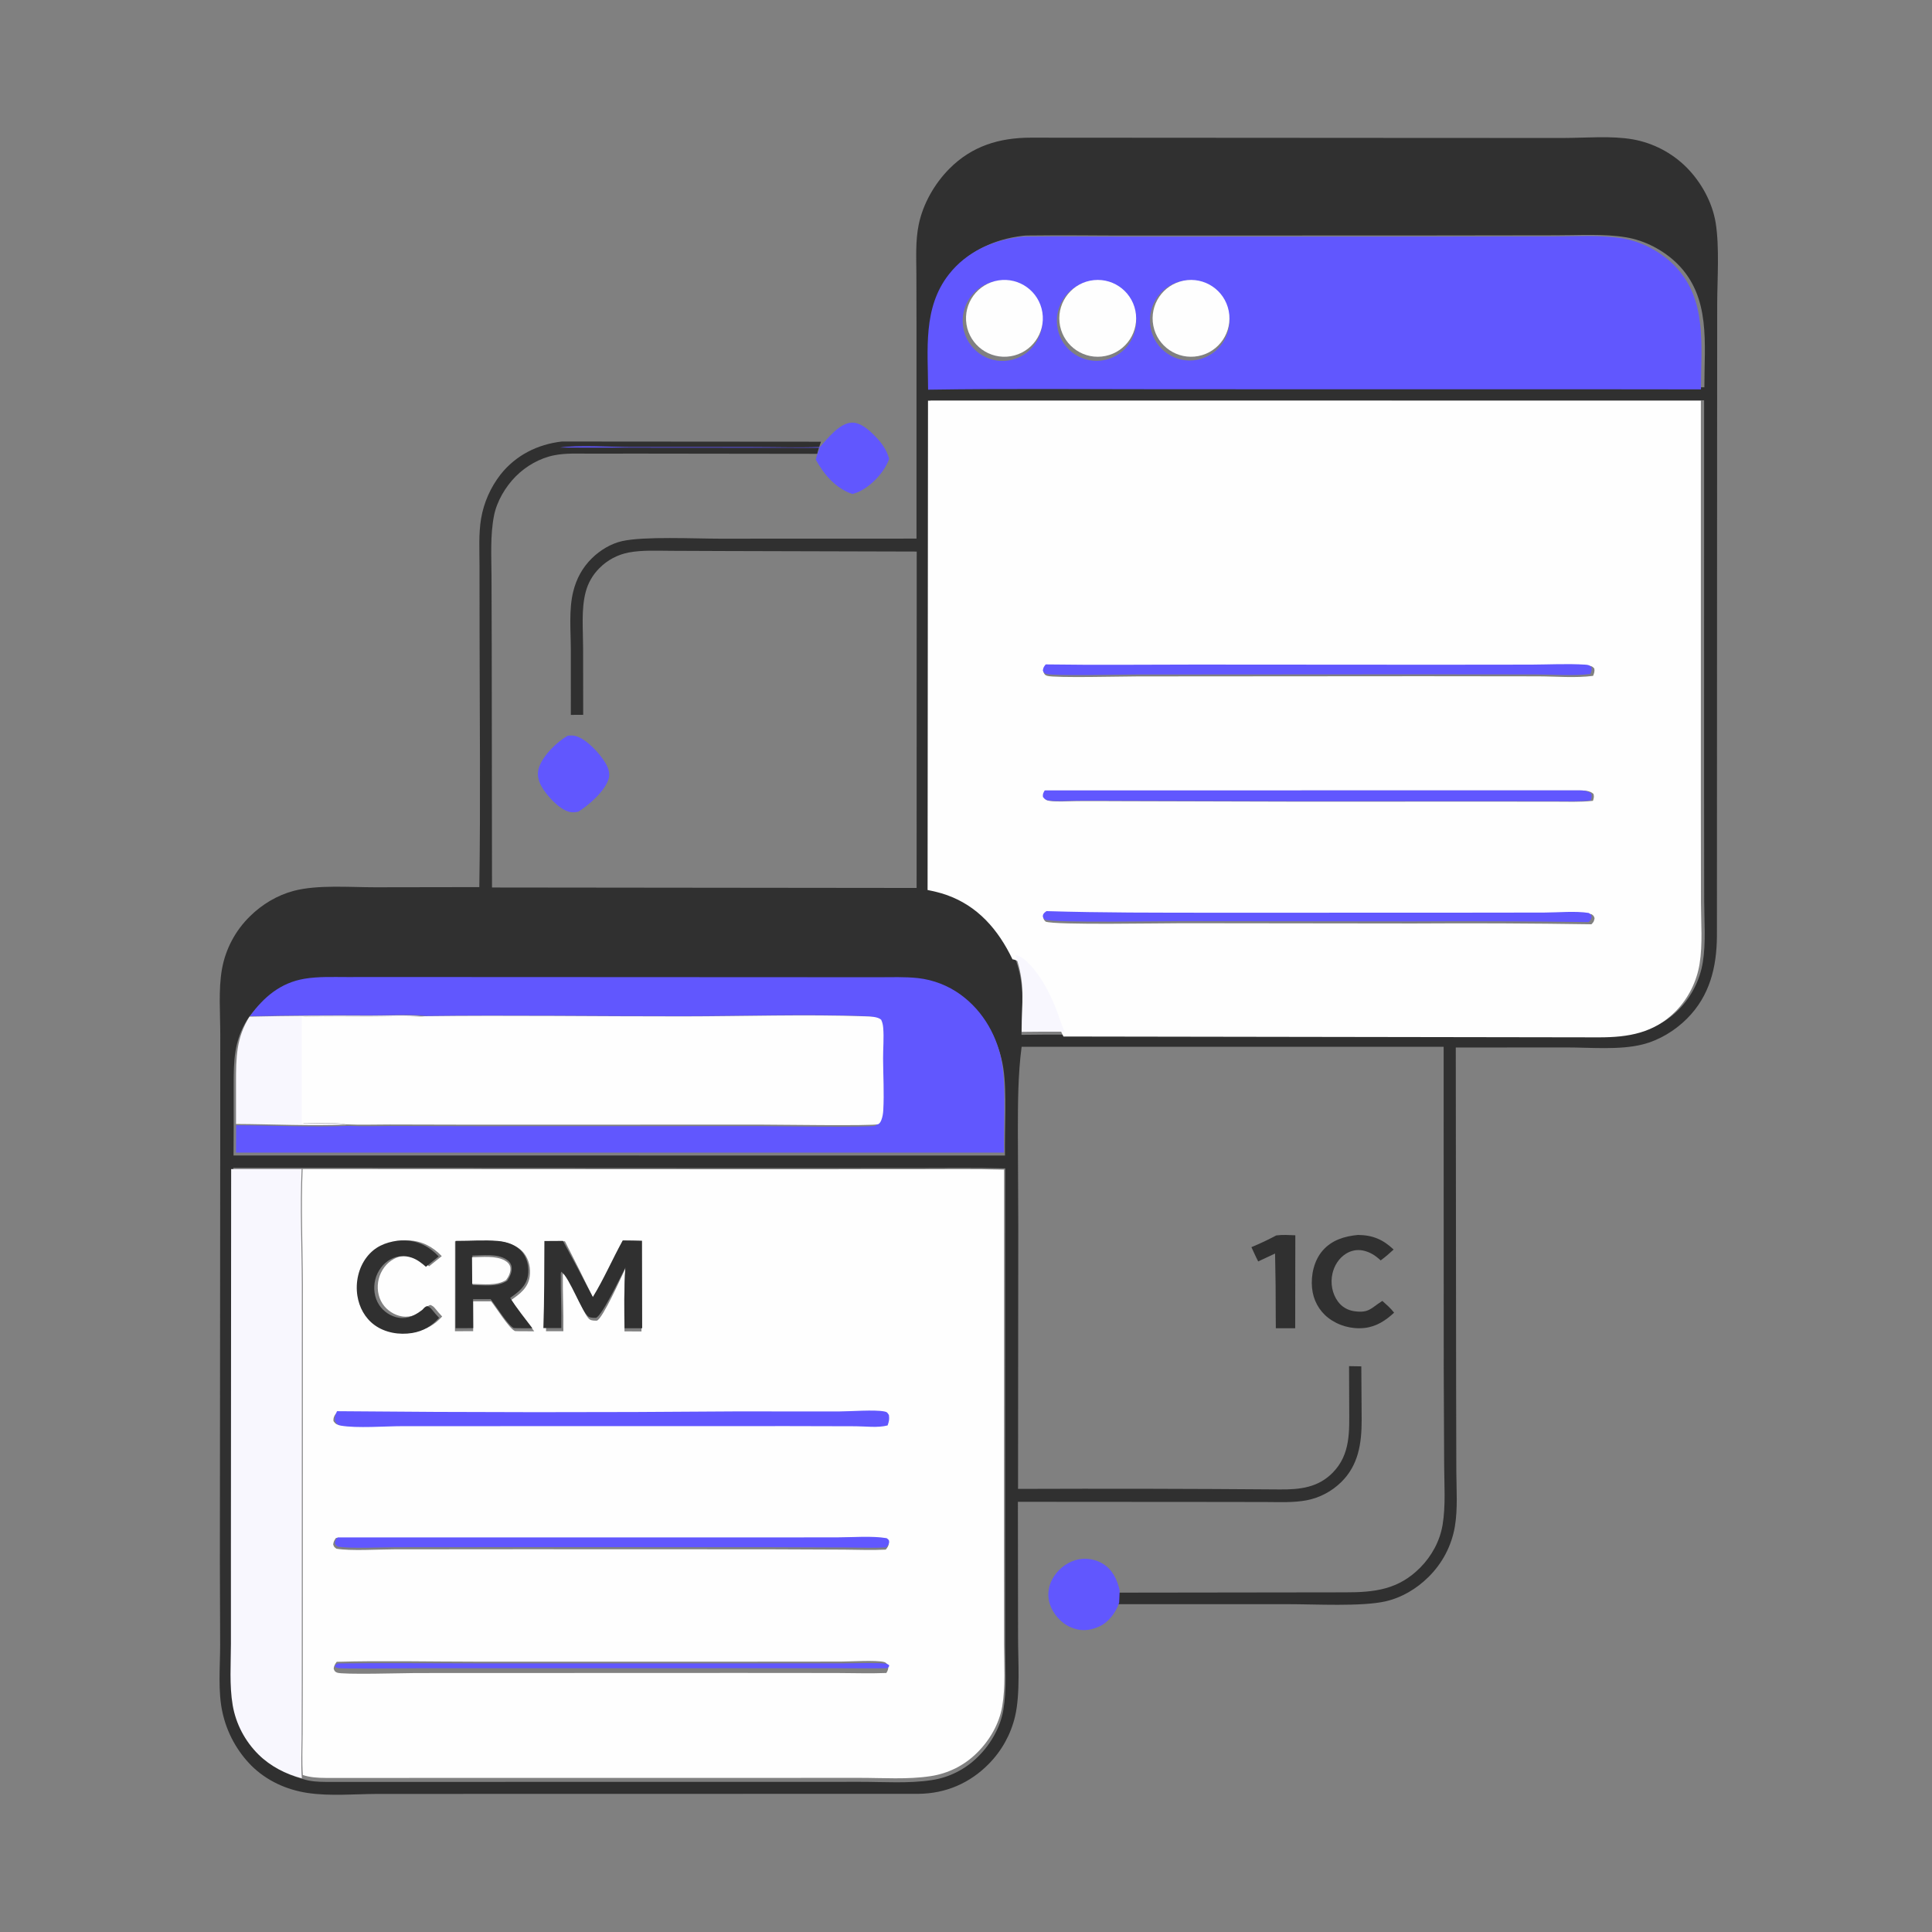 <svg width="352" height="352" viewBox="0 0 352 352" fill="none" xmlns="http://www.w3.org/2000/svg">
<rect x="0" y="0" width="352" height="352" fill="#808080" stroke="none"/>
<path d="M87.329 161.626C87.567 146.162 87.388 130.645 87.376 115.177L87.364 103.006C87.361 100.192 87.19 97.267 87.65 94.484C88.154 91.559 89.371 88.803 91.193 86.459C93.987 82.929 97.94 80.954 102.361 80.443L149.576 80.478C149.336 81.202 149.049 81.936 148.897 82.684L115.796 82.642L107.45 82.653C105.294 82.654 103.08 82.528 100.954 82.952C98.341 83.473 95.821 84.921 93.955 86.805C92.08 88.698 90.508 91.354 89.999 93.976C89.302 97.569 89.533 101.335 89.551 104.977L89.589 117.503L89.64 161.698L167.002 161.781L167.019 100.49L132.292 100.396L122.362 100.356C119.801 100.349 117.09 100.194 114.565 100.659C112.538 101.044 110.674 102.035 109.221 103.499C107.998 104.71 107.126 106.229 106.698 107.896C105.88 111.027 106.235 114.726 106.237 117.95L106.254 130.238L104.004 130.247L104.001 118.304C103.993 114.889 103.619 111.119 104.435 107.794C105.007 105.462 106.111 103.413 107.828 101.723C109.327 100.248 111.316 99.036 113.381 98.579C117.382 97.694 126.617 98.144 131.061 98.144L166.981 98.132L166.982 59.738L166.96 49.962C166.948 46.951 166.774 43.836 167.394 40.872C168.181 37.111 170.267 33.466 172.964 30.746C177.069 26.604 182.1 25.078 187.811 25.084L264.57 25.131L285.03 25.136C289.087 25.124 293.523 24.708 297.514 25.393C301.194 26.059 304.585 27.825 307.24 30.458C309.932 33.15 311.998 36.878 312.595 40.657C313.288 45.041 312.886 50.771 312.865 55.264L312.849 79.283L312.815 170.532C312.775 176.231 311.502 181.463 307.341 185.609C305.145 187.798 302.306 189.521 299.287 190.286C295.112 191.344 289.787 190.837 285.46 190.838L265.235 190.851L265.297 252.172L265.334 268.025C265.346 271.356 265.624 274.908 265.058 278.194C264.453 281.656 262.781 284.842 260.276 287.307C258.12 289.457 255.374 291.097 252.389 291.767C248.064 292.739 239.581 292.273 234.787 292.274L203.675 292.277L203.766 290.17L245.054 290.116C250.453 290.124 254.781 289.627 258.765 285.603C260.848 283.5 262.337 280.773 262.828 277.844C263.418 274.328 263.131 270.484 263.118 266.927L263.04 249.43L263.024 190.72L186.134 190.723C185.458 195.868 185.461 200.919 185.449 206.098L185.524 223.355L185.482 271.269C201.387 271.21 217.291 271.242 233.196 271.367C236.829 271.396 240.135 271.044 242.819 268.307C246.086 264.975 245.833 260.775 245.82 256.458L245.791 248.906L248.024 248.942L248.087 258.729C248.089 262.943 247.518 266.925 244.375 270.017C242.647 271.723 240.454 272.88 238.07 273.343C235.644 273.803 233.117 273.667 230.659 273.66L221.442 273.646L185.454 273.621L185.485 298.157C185.477 302.527 185.926 308.577 184.933 312.743C184.161 315.997 182.511 318.978 180.164 321.36C176.711 324.885 172.296 326.78 167.368 326.824L89.855 326.838L68.682 326.842C64.562 326.865 60.094 327.279 56.033 326.666C52.184 326.086 48.57 324.438 45.794 321.683C43.187 319.046 41.374 315.731 40.561 312.114C39.667 308.245 40.109 303.695 40.111 299.716L40.059 284.779L40.124 209.2L40.132 188.454C40.133 184.619 39.779 180.367 40.434 176.598C41.084 172.93 42.868 169.557 45.533 166.953C47.729 164.776 50.527 163.094 53.527 162.306C57.879 161.162 63.805 161.663 68.356 161.656L87.329 161.626ZM169.445 161.875C170.582 162.102 171.718 162.363 172.815 162.743C178.606 164.748 182.337 169.091 184.93 174.473C186.916 179.966 186.098 183.03 186.107 188.542C188.815 188.506 191.524 188.494 194.233 188.505L291.867 188.658C297.264 188.661 301.961 187.892 305.92 183.882C308.213 181.528 309.725 178.525 310.251 175.281C310.825 171.725 310.502 167.818 310.496 164.212L310.475 144.97L310.481 72.938L169.522 72.93L169.445 161.875ZM45.087 185.713C42.608 189.654 42.576 193.306 42.572 197.825L42.575 205.549L42.548 210.526L183.104 210.531C183.002 205.842 183.482 199.052 182.801 194.638C182.012 189.527 179.379 184.841 175.168 181.785C172.869 180.124 170.18 179.086 167.362 178.771C164.937 178.508 162.43 178.617 159.993 178.614L148.271 178.608L110.029 178.59L73.266 178.574L62.886 178.58C60.294 178.582 57.636 178.462 55.072 178.888C50.711 179.615 47.608 182.216 45.087 185.713ZM55.128 212.775L42.502 212.78L42.458 281.963L42.46 299.515C42.454 303.195 42.171 307.137 42.778 310.769C43.357 314.177 44.974 317.324 47.408 319.78C49.569 321.948 52.231 323.307 55.158 324.117C56.543 324.58 57.943 324.644 59.391 324.655L133.543 324.648L156.783 324.642C160.984 324.637 165.568 324.974 169.722 324.329C172.961 323.849 175.956 322.328 178.255 319.997C180.524 317.74 182.265 314.705 182.808 311.53C183.435 307.862 183.151 303.88 183.149 300.168L183.139 282.301L183.152 212.878C177.84 212.72 172.501 212.811 167.186 212.806L137.361 212.817L55.128 212.775ZM186.323 42.964C181.271 43.564 176.524 45.669 173.312 49.73C168.515 55.794 169.495 63.367 169.513 70.611C184.287 70.382 199.094 70.535 213.871 70.531L293.895 70.539L310.526 70.557C310.511 62.625 311.756 54.132 305.57 48.025C303.109 45.596 299.691 43.809 296.273 43.241C292.132 42.551 287.556 42.878 283.356 42.863L259.018 42.896L205.766 42.91C199.918 42.923 194.059 42.811 188.212 42.897C187.594 42.907 186.935 42.885 186.323 42.964Z" fill="#303030"/>
<path d="M169.094 71C169.076 63.708 168.097 56.083 172.887 49.978C176.096 45.89 180.836 43.77 185.88 43.166C186.492 43.087 187.15 43.109 187.767 43.1C193.605 43.013 199.456 43.126 205.296 43.113L258.472 43.098L282.775 43.065C286.969 43.08 291.539 42.751 295.675 43.445C299.088 44.018 302.5 45.816 304.958 48.262C311.135 54.41 309.892 62.96 309.907 70.946L293.3 70.928L213.389 70.92C198.633 70.924 183.847 70.77 169.094 71ZM181.532 51.22C177.562 51.845 174.852 55.602 175.486 59.602C176.12 63.601 179.857 66.32 183.822 65.667C187.768 65.017 190.449 61.273 189.818 57.294C189.187 53.314 185.482 50.598 181.532 51.22ZM199.067 51.209C195.087 51.61 192.187 55.192 192.594 59.203C193.002 63.213 196.564 66.127 200.541 65.706C204.504 65.285 207.382 61.712 206.976 57.717C206.57 53.721 203.032 50.81 199.067 51.209ZM215.359 51.21C211.437 51.989 208.882 55.823 209.649 59.778C210.415 63.733 214.214 66.315 218.138 65.549C222.073 64.782 224.643 60.941 223.874 56.977C223.106 53.012 219.291 50.428 215.359 51.21Z" fill="#6157FE"/>
<path d="M184.129 64.907C180.304 65.532 176.7 62.931 176.089 59.104C175.477 55.278 178.091 51.682 181.92 51.085C185.73 50.49 189.303 53.088 189.911 56.896C190.52 60.703 187.934 64.285 184.129 64.907Z" fill="#FEFEFE"/>
<path d="M200.732 64.961C196.881 65.366 193.432 62.566 193.037 58.714C192.642 54.861 195.451 51.42 199.304 51.035C203.144 50.652 206.57 53.448 206.963 57.286C207.357 61.124 204.569 64.557 200.732 64.961Z" fill="#FEFEFE"/>
<path d="M218.33 64.871C214.54 65.605 210.871 63.131 210.131 59.342C209.391 55.553 211.858 51.88 215.646 51.134C219.443 50.385 223.127 52.86 223.869 56.658C224.611 60.456 222.13 64.136 218.33 64.871Z" fill="#FEFEFE"/>
<path d="M184.469 174.781C181.879 169.386 178.152 165.034 172.366 163.024C171.27 162.643 170.136 162.381 169 162.154L169.077 73L309.889 73.008L309.884 145.209L309.904 164.496C309.91 168.111 310.233 172.027 309.66 175.591C309.134 178.843 307.624 181.853 305.333 184.213C301.379 188.232 296.686 189.002 291.295 189L193.762 188.847C193.175 187.795 192.814 186.471 192.377 185.336C191.351 182.67 190.109 180.139 188.35 177.877C187.486 176.764 185.918 174.962 184.469 174.781ZM190.646 121.235C190.281 121.734 190.203 121.842 190.122 122.482C190.324 122.866 190.361 123.001 190.809 123.136C192.185 123.55 204.596 123.241 207.306 123.238L259.089 123.202L280.194 123.226C283.422 123.232 287.072 123.564 290.255 123.138C290.443 122.643 290.574 122.329 290.471 121.787C290.104 121.368 289.841 121.318 289.288 121.281C286.067 121.065 282.72 121.258 279.486 121.276L261.996 121.297L217.997 121.267C208.884 121.275 199.758 121.381 190.646 121.235ZM190.477 144.029C190.221 144.48 190.082 144.714 190.154 145.257C190.486 145.695 190.704 145.852 191.259 145.924C192.772 146.12 194.458 145.966 195.992 145.958C198.79 145.946 201.588 145.949 204.385 145.967L235.587 146.055L271.853 146.049L283.181 146.056C285.51 146.054 287.918 146.163 290.231 145.906C290.377 145.377 290.464 145.201 290.33 144.657C289.655 143.983 288.488 144.017 287.588 144.019L190.477 144.029ZM190.783 166.198C190.467 166.469 190.182 166.641 190.125 167.093C190.073 167.51 190.265 167.653 190.522 167.923C192.345 168.568 211.533 168.2 215.43 168.205L257.535 168.254C268.341 168.185 279.148 168.233 289.952 168.397C290.377 167.962 290.401 167.896 290.525 167.298C290.379 166.854 290.359 166.842 289.978 166.569C287.578 166.138 284.34 166.482 281.843 166.488L263.99 166.512L221.247 166.52C211.107 166.507 200.916 166.543 190.783 166.198Z" fill="#FEFEFE"/>
<path d="M102 81.544C105.147 81.048 111.487 81.447 114.919 81.45L137.254 81.452C141.29 81.456 145.36 81.579 149.39 81.447C150.78 79.897 152.953 77.061 155.213 77.001C156.795 76.959 158.293 78.313 159.335 79.362C160.572 80.607 161.535 81.9 162 83.603C161.158 86.009 158.771 88.549 156.399 89.635C156.048 89.796 155.673 89.901 155.3 90C152.299 89.022 150.089 86.425 148.639 83.75C148.791 83.014 149.078 82.291 149.319 81.578L102 81.544Z" fill="#6157FE"/>
<path d="M289.75 122.8C286.578 123.193 282.942 122.887 279.726 122.881L258.702 122.86L207.119 122.893C204.419 122.895 192.056 123.18 190.685 122.798C190.238 122.674 190.201 122.55 190 122.198C190.081 121.609 190.159 121.509 190.522 121.051C199.599 121.185 208.69 121.088 217.768 121.08L261.598 121.108L279.021 121.089C282.243 121.072 285.577 120.895 288.786 121.093C289.336 121.127 289.599 121.173 289.964 121.558C290.066 122.057 289.936 122.346 289.75 122.8Z" fill="#6157FE"/>
<path d="M105.383 147.878C104.812 148.005 104.254 148.062 103.679 147.904C101.818 147.395 99.535 144.898 98.603 143.171C98.066 142.174 97.817 141.094 98.152 139.976C98.833 137.707 101.515 135.112 103.467 134.025C103.929 133.993 104.369 133.972 104.823 134.087C106.824 134.592 109.283 137.261 110.329 139.053C110.813 139.88 111.18 140.875 110.906 141.847C110.268 144.116 107.262 146.71 105.383 147.878Z" fill="#6157FE"/>
<path d="M289.835 145.833C287.528 146.083 285.127 145.977 282.804 145.98L271.505 145.973L235.333 145.979L204.212 145.893C201.422 145.875 198.632 145.872 195.842 145.885C194.312 145.892 192.63 146.041 191.12 145.851C190.567 145.781 190.349 145.629 190.019 145.203C189.947 144.676 190.085 144.448 190.341 144.01L287.199 144.001C288.096 143.999 289.26 143.966 289.933 144.621C290.068 145.149 289.981 145.32 289.835 145.833Z" fill="#6157FE"/>
<path d="M289.43 168C278.669 167.85 267.907 167.807 257.145 167.869L215.21 167.825C211.33 167.821 192.219 168.155 190.404 167.569C190.148 167.323 189.956 167.193 190.009 166.814C190.065 166.403 190.349 166.246 190.663 166C200.755 166.313 210.905 166.281 221.004 166.293L263.573 166.286L281.353 166.264C283.84 166.258 287.065 165.946 289.456 166.337C289.835 166.585 289.855 166.597 290 167C289.877 167.544 289.853 167.604 289.43 168Z" fill="#6157FE"/>
<path d="M185 174C186.403 174.179 187.921 175.968 188.759 177.073C190.462 179.319 191.665 181.832 192.659 184.478C193.082 185.605 193.432 186.92 194 187.964C191.379 187.952 188.759 187.965 186.138 188C186.129 182.515 186.921 179.466 185 174Z" fill="#F8F7FE"/>
<path d="M45.528 185.155C48.038 181.654 51.127 179.05 55.469 178.323C58.022 177.896 60.667 178.016 63.248 178.014L73.582 178.008L110.181 178.024L148.253 178.042L159.922 178.048C162.348 178.051 164.844 177.942 167.259 178.205C170.064 178.521 172.741 179.56 175.029 181.223C179.222 184.281 181.843 188.973 182.628 194.09C183.307 198.509 182.829 205.306 182.93 210L43 209.995L43.027 205.013C49.837 205.043 56.763 205.402 63.56 205.128C66.168 205.254 68.833 205.147 71.448 205.152L87.073 205.189L138.089 205.175C140.526 205.17 158.521 205.448 159.458 205.103C159.748 204.996 159.945 204.615 160.049 204.339C160.268 203.762 160.369 203.132 160.402 202.517C160.573 199.346 160.382 196.093 160.368 192.912C160.361 191.054 160.54 189.106 160.389 187.259C160.344 186.702 160.252 186.266 160.022 185.758C159.427 185.185 158.056 185.156 157.244 185.127C146.309 184.733 135.21 185.13 124.258 185.139C108.756 185.152 93.224 184.911 77.725 185.107C74.529 184.768 71.067 185.008 67.846 184.995C60.406 184.943 52.966 184.997 45.528 185.155Z" fill="#6157FE"/>
<path d="M43.002 204.786L43 197.169C43.003 192.713 43.035 189.112 45.453 185.227C52.741 185.071 60.031 185.018 67.32 185.069C70.476 185.082 73.868 184.846 77 185.18C74.702 185.372 72.337 185.272 70.03 185.267C65.126 185.255 60.201 185.133 55.299 185.254L55.296 204.716C57.789 204.761 60.69 204.461 63.12 204.899C56.461 205.169 49.675 204.815 43.002 204.786Z" fill="#F8F7FE"/>
<path d="M55.003 185.226C60.059 185.105 65.137 185.227 70.195 185.239C72.575 185.244 75.014 185.344 77.384 185.152C93.045 184.959 108.74 185.196 124.405 185.183C135.472 185.174 146.687 184.784 157.737 185.171C158.557 185.2 159.943 185.228 160.544 185.792C160.777 186.292 160.869 186.721 160.915 187.269C161.067 189.087 160.887 191.004 160.894 192.832C160.908 195.963 161.102 199.164 160.928 202.285C160.895 202.89 160.793 203.51 160.572 204.078C160.466 204.35 160.267 204.724 159.974 204.829C159.028 205.169 140.844 204.895 138.381 204.9L86.829 204.915L71.041 204.878C68.398 204.873 65.705 204.979 63.069 204.854C60.563 204.417 57.571 204.716 55 204.672L55.003 185.226Z" fill="#FEFEFE"/>
<path d="M42.115 213.004L54.963 213C54.642 219.952 54.977 226.993 55 233.955L54.994 272.164L54.988 306.648L54.963 316.494C54.94 318.994 54.825 321.503 54.993 324C52.014 323.192 49.306 321.837 47.107 319.676C44.63 317.228 42.985 314.09 42.396 310.693C41.778 307.072 42.066 303.142 42.072 299.474L42.07 281.975L42.115 213.004Z" fill="#F8F7FE"/>
<path d="M55.136 213L137.226 213.041L166.999 213.03C172.304 213.036 177.634 212.945 182.937 213.102L182.924 281.936L182.935 299.651C182.936 303.331 183.219 307.28 182.594 310.916C182.052 314.065 180.314 317.074 178.049 319.311C175.754 321.623 172.764 323.131 169.53 323.607C165.384 324.246 160.807 323.912 156.614 323.917L133.415 323.923L59.391 323.931C57.946 323.919 56.548 323.856 55.166 323.397C55 320.914 55.113 318.418 55.136 315.931L55.16 306.139L55.166 271.843L55.172 233.842C55.15 226.917 54.821 219.914 55.136 213ZM73.023 226.04C70.785 226.35 68.903 227.142 67.476 228.965C65.962 230.899 65.39 233.509 65.772 235.912C66.1 237.977 67.136 239.887 68.851 241.133C70.783 242.537 73.362 242.951 75.698 242.573C77.707 242.248 79.207 241.331 80.561 239.859C80.123 239.385 79.692 238.92 79.295 238.41C79.028 238.067 78.818 237.934 78.427 237.748C77.986 237.868 77.872 238.063 77.562 238.388C76.278 239.373 74.957 240.101 73.272 239.844C71.849 239.627 70.485 238.734 69.701 237.539C68.834 236.219 68.622 234.537 69.004 233.019C69.389 231.487 70.395 230.105 71.804 229.352C72.974 228.728 74.318 228.652 75.572 229.068C76.598 229.409 77.374 230.024 78.176 230.714L80.489 228.862C78.879 227.159 76.843 226.073 74.447 226C73.974 225.986 73.495 225.99 73.023 226.04ZM113.46 226.059C111.637 229.57 110.153 233.276 108.186 236.704C106.472 233.166 104.718 229.647 102.926 226.147L99.66 226.17C99.627 231.625 99.659 237.091 99.48 242.543L102.642 242.543C102.701 239.115 102.508 235.697 102.542 232.273L102.635 231.937C104.078 233.011 106.278 239.603 107.425 240.385C107.788 240.632 108.333 240.623 108.748 240.616C109.844 240.207 113.189 232.655 113.921 231.163C113.672 234.939 113.733 238.789 113.776 242.574L116.875 242.576L116.848 226.117C115.72 226.096 114.589 226.059 113.46 226.059ZM82.898 226.163L82.891 242.544L86.21 242.529L86.186 237.095L89.481 237.1C90.436 238.278 92.75 242.033 93.832 242.518L94.568 242.541L97.332 242.551C95.924 240.682 94.397 238.829 93.153 236.849C94.741 235.74 96.196 234.657 96.505 232.611C96.723 231.166 96.395 229.494 95.474 228.333C94.374 226.947 92.57 226.318 90.851 226.173C88.235 225.951 85.526 226.174 82.898 226.163ZM61.15 257.602C60.853 258.081 60.709 258.327 60.753 258.916C61.078 259.37 61.248 259.536 61.818 259.612C64.803 260.009 69.942 259.689 73.123 259.688L97.705 259.686L143.538 259.678L155.73 259.701C157.563 259.704 159.805 259.945 161.58 259.586C161.834 259.031 161.92 258.753 161.823 258.146C161.528 257.783 161.485 257.716 160.992 257.641C159.172 257.366 154.833 257.633 152.765 257.636L133.542 257.632C109.411 257.784 85.28 257.774 61.15 257.602ZM61.216 280.203C60.91 280.629 60.785 280.852 60.702 281.385C60.85 281.847 60.908 281.867 61.299 282.167C63.916 282.611 68.947 282.282 71.813 282.279L95.644 282.26L139.919 282.275L153.767 282.332C156.289 282.346 158.863 282.467 161.379 282.331C161.686 281.966 161.918 281.642 161.927 281.14C161.934 280.72 161.751 280.613 161.467 280.361C158.783 279.838 155.176 280.192 152.368 280.192L133.554 280.198L61.216 280.203ZM61.34 302.774C61.048 303.193 60.869 303.474 60.79 303.994C60.934 304.417 60.947 304.522 61.381 304.733C62.258 305.159 73.661 304.823 75.728 304.819L134.686 304.798L152.453 304.812C155.453 304.817 158.494 304.926 161.491 304.809C161.778 304.31 161.866 304.106 161.839 303.532C161.631 303.173 161.492 302.916 161.058 302.805C159.607 302.435 154.919 302.726 153.237 302.731L135.105 302.746L86.403 302.744C78.068 302.743 69.67 302.539 61.34 302.774Z" fill="#FEFEFE"/>
<path d="M254 239.163C252.457 240.582 250.81 241.697 248.622 241.947C246.238 242.202 243.847 241.534 241.978 240.092C240.257 238.738 239.263 236.808 239.051 234.694C238.813 232.332 239.403 229.627 241.026 227.794C242.676 225.93 244.983 225.221 247.427 225C250.141 225.029 251.993 225.85 253.912 227.659C253.152 228.369 252.391 229.023 251.548 229.642C250.628 228.764 249.605 228.098 248.311 227.835C247.23 227.616 246.142 227.846 245.221 228.423C243.923 229.238 243.088 230.608 242.763 232.044C242.376 233.76 242.695 235.675 243.759 237.125C244.481 238.109 245.513 238.718 246.754 238.896C249.398 239.275 249.789 238.342 251.724 237.104C251.77 237.075 251.818 237.05 251.865 237.023C252.619 237.704 253.383 238.36 254 239.163Z" fill="#303030"/>
<path d="M228 227.226C229.558 226.579 231.043 225.878 232.524 225.089C233.673 224.932 234.844 225.022 236 225.062L235.978 242L232.45 241.997L232.433 239.921C232.441 236.076 232.401 232.232 232.311 228.388L229.237 229.826C228.792 228.98 228.409 228.089 228 227.226Z" fill="#303030"/>
<path d="M80 240.104C78.636 241.602 77.128 242.534 75.105 242.865C72.754 243.25 70.159 242.828 68.214 241.4C66.489 240.133 65.446 238.19 65.115 236.089C64.731 233.645 65.306 230.99 66.831 229.023C68.266 227.17 70.16 226.364 72.414 226.048C72.888 225.997 73.37 225.993 73.847 226.007C76.257 226.082 78.307 227.186 79.928 228.918L77.599 230.802C76.792 230.101 76.011 229.475 74.979 229.128C73.717 228.705 72.364 228.782 71.186 229.417C69.768 230.183 68.756 231.589 68.368 233.147C67.984 234.691 68.197 236.402 69.069 237.745C69.859 238.96 71.231 239.868 72.664 240.089C74.36 240.35 75.689 239.61 76.981 238.608C77.293 238.278 77.408 238.08 77.852 237.957C78.245 238.146 78.457 238.281 78.726 238.631C79.125 239.149 79.559 239.622 80 240.104Z" fill="#303030"/>
<path d="M108.009 236.312C110.044 232.991 111.579 229.401 113.466 226C114.634 226 115.804 226.036 116.972 226.056L117 242L113.793 241.998C113.748 238.332 113.686 234.602 113.943 230.944C113.185 232.389 109.724 239.706 108.59 240.101C108.161 240.108 107.596 240.118 107.221 239.878C106.034 239.12 103.757 232.735 102.265 231.694L102.168 232.02C102.133 235.337 102.332 238.648 102.271 241.968L99 241.969C99.185 236.687 99.152 231.392 99.186 226.108L102.565 226.086C104.42 229.476 106.235 232.885 108.009 236.312Z" fill="#303030"/>
<path d="M83 241.993L83.007 226.086C85.554 226.097 88.181 225.881 90.717 226.096C92.383 226.237 94.133 226.848 95.199 228.193C96.092 229.321 96.41 230.944 96.199 232.348C95.899 234.334 94.489 235.387 92.949 236.463C94.155 238.386 95.636 240.186 97 242L94.321 241.991L93.607 241.968C92.558 241.497 90.315 237.851 89.389 236.707L86.195 236.702L86.217 241.979L83 241.993ZM86.069 228.758L86.104 234.117C88.138 234.158 90.652 234.526 92.412 233.347C92.908 232.637 93.329 231.704 93.208 230.815C93.123 230.184 92.713 229.738 92.188 229.415C90.524 228.39 87.956 228.727 86.069 228.758Z" fill="#303030"/>
<path d="M86.035 233.922L86 229.07C87.844 229.042 90.356 228.737 91.983 229.665C92.496 229.958 92.896 230.361 92.98 230.932C93.097 231.737 92.686 232.582 92.201 233.224C90.48 234.292 88.023 233.959 86.035 233.922Z" fill="#FEFEFE"/>
<path d="M161.718 259.705C159.946 260.175 157.706 259.861 155.875 259.857L143.697 259.827L97.917 259.836L73.363 259.84C70.186 259.84 65.053 260.259 62.071 259.74C61.502 259.641 61.333 259.423 61.008 258.83C60.964 258.06 61.108 257.738 61.404 257.112C85.507 257.337 109.61 257.35 133.713 257.151L152.913 257.155C154.979 257.152 159.314 256.803 161.132 257.162C161.624 257.26 161.667 257.348 161.961 257.822C162.058 258.616 161.972 258.98 161.718 259.705Z" fill="#6157FE"/>
<path d="M161.453 281.942C158.943 282.059 156.374 281.954 153.859 281.943L140.041 281.893L95.864 281.88L72.086 281.897C69.227 281.899 64.206 282.182 61.595 281.8C61.205 281.542 61.147 281.525 61 281.128C61.083 280.668 61.207 280.477 61.512 280.11L133.691 280.106L152.462 280.101C155.264 280.101 158.863 279.796 161.541 280.246C161.825 280.463 162.007 280.555 162 280.917C161.991 281.348 161.76 281.627 161.453 281.942Z" fill="#6157FE"/>
<path d="M203.906 291.997L203.862 292.125C203.248 293.857 201.957 295.587 200.268 296.342C198.437 297.16 196.8 297.247 194.953 296.425C193.316 295.696 191.873 294.047 191.296 292.327C190.784 290.802 190.949 289.187 191.691 287.773C192.606 286.058 194.152 284.785 195.987 284.234C197.599 283.765 199.451 284.011 200.895 284.879C202.7 285.965 203.537 287.766 204 289.771L203.906 291.997Z" fill="#6157FE"/>
<path d="M161.647 303.94C158.652 303.99 155.613 303.944 152.614 303.941L134.857 303.935L75.929 303.944C73.864 303.946 62.467 304.09 61.591 303.907C61.157 303.817 61.143 303.772 61 303.59C61.078 303.367 61.258 303.247 61.549 303.067C69.875 302.966 78.269 303.054 86.599 303.054L135.275 303.055L153.398 303.049C155.08 303.046 159.765 302.922 161.215 303.081C161.649 303.128 161.787 303.238 161.995 303.392C162.022 303.639 161.935 303.726 161.647 303.94Z" fill="#6157FE"/>
</svg>
